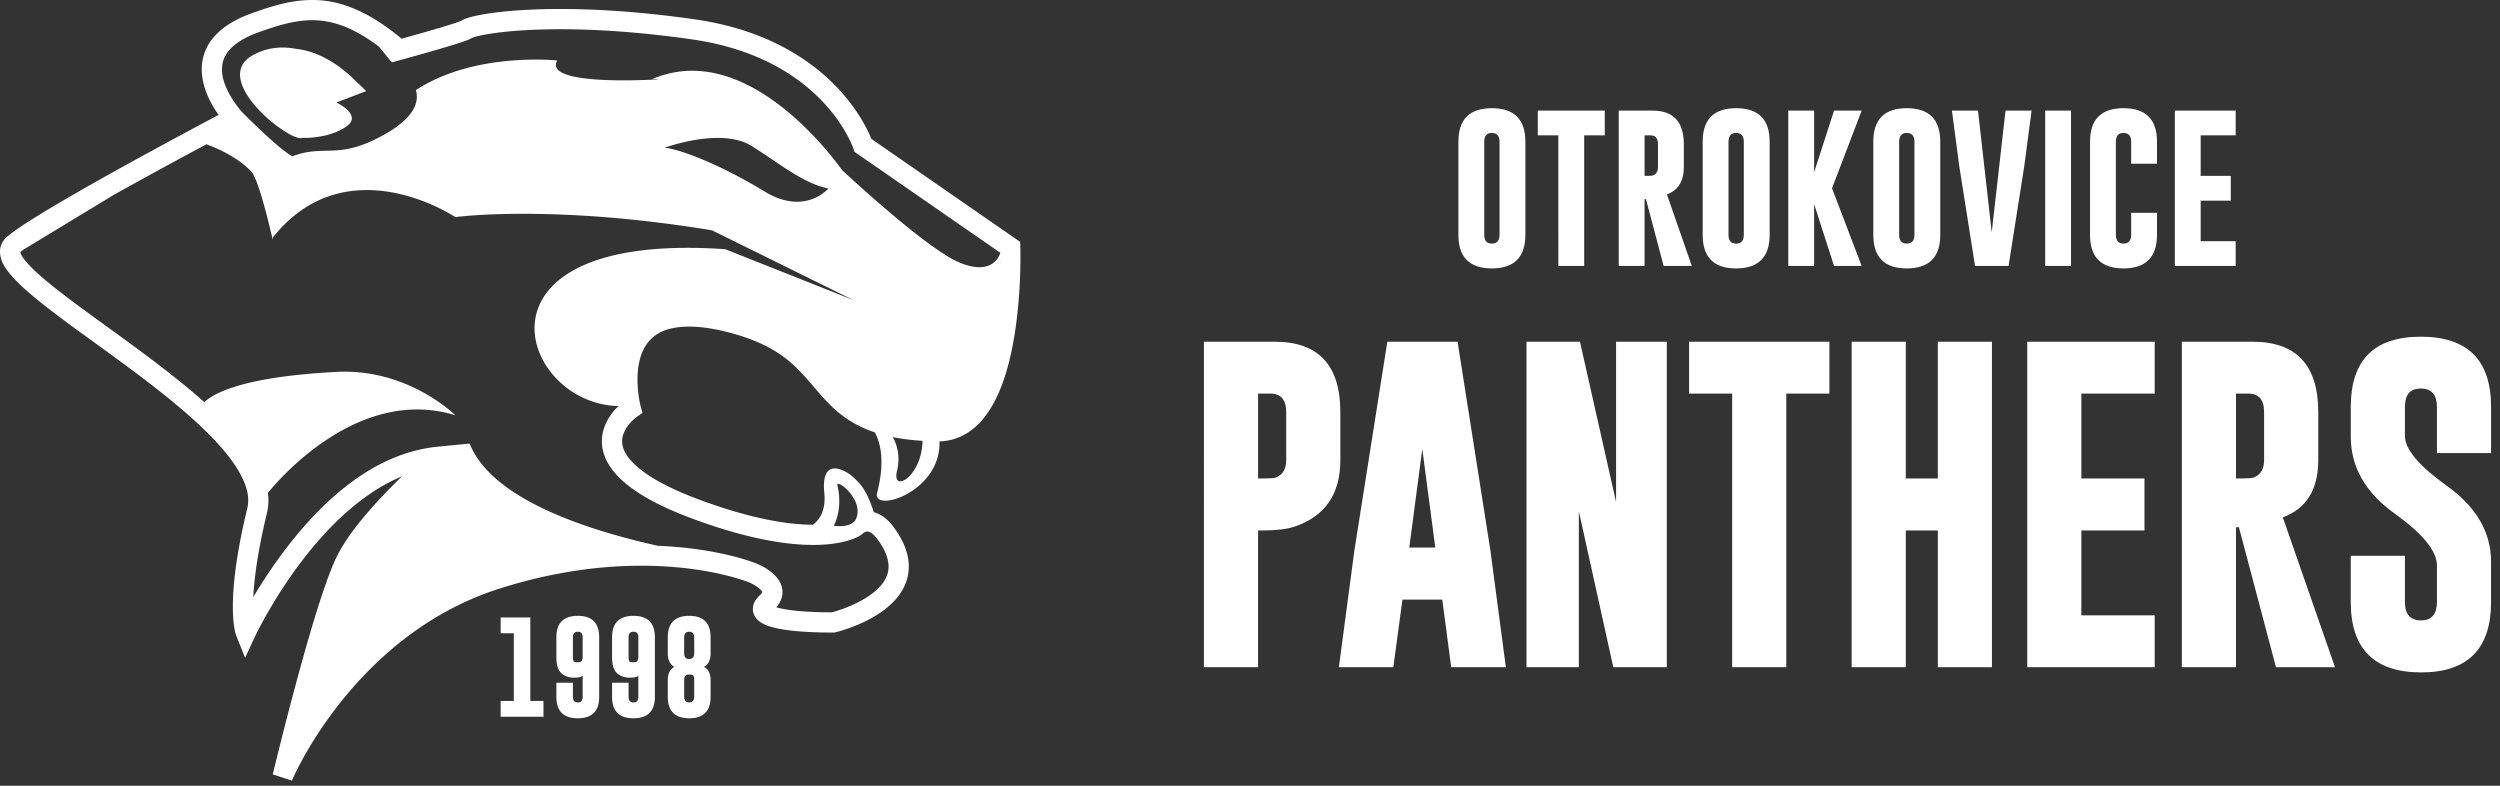 <svg xmlns="http://www.w3.org/2000/svg" width="210" height="66" viewBox="0 0 210 66">
    <rect x="0" y="0" width="210" height="66" fill="#333333" stroke="none"/>
    <g fill="#FFF" fill-rule="evenodd">
        <path d="M125.96 11.904c0-.486-.212-.732-.638-.736h-.013c-.422 0-.633.245-.633.736v7.822c0 .491.214.737.64.737.43 0 .645-.246.645-.737v-7.822zm2.172 7.822c0 1.878-.94 2.819-2.816 2.822-1.874 0-2.81-.94-2.81-2.822v-7.822c0-1.877.936-2.816 2.81-2.816 1.876 0 2.816.94 2.816 2.816v7.822zM134.8 9.29v2.08h-1.728v10.97h-2.17V11.37h-1.728V9.29zM138.143 11.37v3.402h.261c.235 0 .387-.013.456-.039.274-.108.41-.341.41-.697v-1.923c0-.496-.212-.743-.638-.743h-.489zm-2.17-2.08h2.848c1.747.005 2.62.946 2.62 2.823v1.923c0 1.182-.473 1.946-1.421 2.294l2.093 6.01h-2.366l-1.487-5.612h-.117v5.611h-2.17V9.291zM146.48 11.904c0-.486-.213-.732-.639-.736h-.013c-.422 0-.633.245-.633.736v7.822c0 .491.214.737.64.737.43 0 .645-.246.645-.737v-7.822zm2.17 7.822c0 1.878-.939 2.819-2.816 2.822-1.873 0-2.809-.94-2.809-2.822v-7.822c0-1.877.936-2.816 2.81-2.816 1.876 0 2.815.94 2.815 2.816v7.822zM153.89 15.815l2.49 6.525h-2.32l-1.675-5.201v5.2h-2.17V9.29h2.17v5.182l1.675-5.182h2.32zM160.813 11.904c0-.486-.214-.732-.64-.736h-.012c-.422 0-.633.245-.633.736v7.822c0 .491.214.737.64.737.43 0 .645-.246.645-.737v-7.822zm2.17 7.822c0 1.878-.939 2.819-2.816 2.822-1.872 0-2.809-.94-2.809-2.822v-7.822c0-1.877.937-2.816 2.81-2.816 1.876 0 2.815.94 2.815 2.816v7.822zM168.719 22.34h-2.816l-1.324-8.382-.618-4.668h2.19l1.154 10.227 1.159-10.227h2.19l-.618 4.68zM171.795 22.34h2.17V9.29h-2.17zM181.188 19.726c0 1.877-.939 2.818-2.816 2.822-1.873 0-2.809-.941-2.809-2.822v-7.822c0-1.877.936-2.816 2.809-2.816 1.877 0 2.816.94 2.816 2.816v1.852h-2.17v-1.852c0-.486-.214-.732-.64-.736h-.012c-.421 0-.633.245-.633.736v7.822c0 .491.214.737.639.737.43 0 .646-.246.646-.737v-1.851h2.17v1.851zM182.687 9.29h5.11v2.08h-2.94v3.402h2.53v2.086h-2.53v3.403h2.94v2.079h-5.11zM105.679 33.06v7.13h.546c.492 0 .81-.027.956-.082.573-.228.86-.715.86-1.462v-4.028c0-1.038-.446-1.557-1.338-1.557h-1.024zm-4.549-4.355h5.97c3.66.009 5.49 1.98 5.49 5.913v4.028c0 2.887-1.308 4.758-3.92 5.614-.63.2-1.53.3-2.705.3h-.286v11.486h-4.549V28.705zM120.565 45.994l-1.093-8.276-1.093 8.276h2.186zm4.629.245l1.298 9.806h-4.59l-.751-5.68h-3.346l-.765 5.68h-4.574l1.297-9.765 2.773-17.575h5.9l2.758 17.534zM128.225 28.705h4.493l3.032 13.465V28.705h4.261v27.34h-4.493l-2.895-13.097v13.098h-4.398zM153.668 28.705v4.356h-3.62v22.985h-4.547V33.06h-3.618v-4.356zM155.54 28.705h4.547V40.19h2.69V28.705h4.547v27.34h-4.546V44.56h-2.69v11.486h-4.549zM170.288 28.705h10.706v4.356h-6.159v7.129h5.3v4.37h-5.3v7.129h6.16v4.357h-10.707zM187.823 33.06v7.13h.547c.491 0 .81-.027.955-.082.573-.228.86-.715.86-1.462v-4.028c0-1.038-.446-1.557-1.337-1.557h-1.025zm-4.548-4.355h5.969c3.66.009 5.49 1.98 5.49 5.913v4.028c0 2.477-.993 4.08-2.978 4.808l4.384 12.592h-4.958l-3.113-11.76h-.246v11.76h-4.548V28.705zM197.465 34.18c0-3.932 1.961-5.898 5.886-5.898 3.933 0 5.899 1.966 5.899 5.899v3.878h-4.547v-3.878c0-1.02-.447-1.534-1.34-1.543h-.026c-.884 0-1.324.514-1.324 1.543v2.43c0 1.112 1.164 2.505 3.496 4.18 2.493 1.775 3.74 3.906 3.74 6.391v3.387c0 3.942-1.96 5.913-5.885 5.913-3.933-.008-5.9-1.98-5.9-5.913V46.69h4.549v3.879c0 1.029.45 1.543 1.35 1.543.893 0 1.34-.514 1.34-1.543v-3.06c0-1.21-1.166-2.653-3.497-4.329-2.494-1.774-3.741-3.937-3.741-6.486v-2.513zM29.969 6.896c-.937-.967-2.792-2.547-5.12-2.798-1.157-.217-2.38-.136-3.565.508-3.796 2.046 3.171 7.45 4.121 6.975 0 0 2.14.116 3.687-.951 1.41-.977-.834-2.023-.834-2.023l2.498-.952s-.288-.313-.787-.759"/>
        <path d="M80.577 22.045c-2.43-1.027-7.822-5.887-9.818-7.73-1.432-1.98-8.438-10.918-15.989-7.665 0 0 .197-.015.534-.011-.05.017-.093.028-.093.028s-9.672.633-8.403-1.586c0 0-6.959-.75-11.872 2.49.268.927-.041 2.23-2.516 3.653-4.01 2.304-5.098.847-7.861 1.905-1.117-.584-3.885-3.368-4.24-3.728-.44-.484-1.71-2.164-1.67-3.577.003-.549.143-1.047.575-1.574.434-.52 1.205-1.074 2.504-1.541 1.647-.593 3.08-1.013 4.501-1.012 1.646.008 3.38.547 5.613 2.225.3.382.935 1.16.935 1.16l.16.149.392-.106c1.416-.385 2.853-.79 3.99-1.13a41.37 41.37 0 0 0 1.445-.447 12.9 12.9 0 0 0 .499-.178c.14-.06.235-.093.387-.188h.003c.04-.02.27-.103.597-.174 1.106-.256 3.433-.553 6.82-.553 2.905 0 6.6.217 11.034.85 5.64.81 9.007 3.136 11.007 5.242a13.46 13.46 0 0 1 2.044 2.783c.199.366.335.661.417.86.044.102.072.18.09.226l.02.06.09.273 12.244 8.476a.89.89 0 0 0 .001.046c-.132.397-.815 1.877-3.44.774zm3.437.06c-.005.004-.006.009-.011.01l.014-.331c0 .101 0 .208-.003.32zm-8.667 17.46c.301-1.257.002-2.217-.352-2.848.743.148 1.57.255 2.497.315-.06 3.04-2.602 4.43-2.145 2.532zM55.843 12.406s4.75-1.754 7.318-.13c2.562 1.624 4.295 3.106 6.42 3.559 0 0-1.944 2.317-5.335.261-3.65-2.215-6.94-3.515-8.403-3.69zm5.075 8.526c-22.346-1.54-17.252 13.055-8.961 13.174-.129.126-.266.259-.41.435-.467.564-.983 1.418-.987 2.522-.006 1.056.513 2.215 1.698 3.286 1.185 1.085 3.038 2.153 5.907 3.218 4.618 1.714 7.89 2.208 10.136 2.208 1.286 0 2.236-.162 2.9-.355.332-.097.591-.2.791-.294.206-.103.316-.165.463-.288l.032-.026.024-.029h.002c.052-.046.213-.143.341-.138.116.012.37.018.856.653.707.956.929 1.706.929 2.29 0 .606-.233 1.11-.652 1.603-.624.735-1.684 1.339-2.586 1.715-.45.192-.859.333-1.152.424l-.34.098-.024.007h-.128c-.53 0-1.929-.016-3.147-.16-.543-.063-1.06-.158-1.4-.262.32-.373.521-.814.518-1.28 0-.492-.212-.896-.442-1.185-.71-.849-1.706-1.18-1.762-1.22-.053-.02-3.101-1.274-8.254-1.48-5.793-1.29-13.937-3.848-15.82-8.588l-.531.45.532-.45-2.713.264c-5.27.536-9.435 4.41-12.325 8.05a41.294 41.294 0 0 0-3.134 4.584c.071-1.526.357-3.808 1.146-7.067.085-.35.124-.703.124-1.057a5.373 5.373 0 0 0-.047-.63c.922-1.14 7.65-9.02 15.744-6.521 0 0-3.963-3.963-9.988-3.643-7.567.397-10.186 1.69-11.093 2.541-2.812-2.507-6.264-4.946-9.217-7.099-1.828-1.327-3.464-2.547-4.61-3.563-.572-.507-1.02-.966-1.296-1.331-.237-.298-.322-.531-.34-.608.067-.058.16-.128.25-.199 1.477-.896 4.475-2.715 7.604-4.61a483.84 483.84 0 0 1 7.785-4.251c.589.214 2.59 1.006 3.784 2.31.675.744 1.783 5.709 1.783 5.709l.02-.2c6.23-7.807 15.318-1.702 15.318-1.702s8.086-1.11 21.561 1.11l11.894 5.866-10.783-4.281zm9.424 19.845c-.156-.646 2.386 1.243 1.516 2.907 0 0-.345.673-1.823.476 0 0 .793-1.349.307-3.383zm15.365-20.031l-.015-.428-12.499-8.654c-.267-.669-1.07-2.408-2.848-4.286-2.224-2.355-5.992-4.902-12.001-5.756-4.51-.646-8.286-.867-11.275-.867-2.402 0-4.293.142-5.658.326-.684.092-1.235.194-1.663.297-.425.112-.687.177-.99.358 0 0-.003.004-.005.004-.04.02-.31.126-.651.236-.948.312-2.625.793-4.37 1.274C30.924.911 28.523-.008 26.228 0c-1.76.003-3.385.502-5.076 1.112-1.493.535-2.544 1.225-3.234 2.053a4.077 4.077 0 0 0-.97 2.66c.006 1.379.605 2.578 1.162 3.456.086.134.17.253.254.37-1.029.546-2.09 1.113-3.172 1.697-3.095 1.666-6.296 3.42-8.94 4.946C3.6 17.826 1.547 19.082.595 19.89c-.363.294-.61.795-.596 1.263.03.869.51 1.483 1.12 2.178 1.09 1.189 2.853 2.543 4.924 4.068 3.1 2.274 6.87 4.894 9.833 7.51 1.48 1.305 2.755 2.613 3.634 3.838.884 1.228 1.347 2.359 1.34 3.288 0 .224-.026.442-.076.657-.964 3.973-1.213 6.594-1.214 8.254 0 1.661.25 2.365.299 2.485l.73 1.827.829-1.784s.092-.194.28-.565c.662-1.287 2.473-4.567 5.132-7.584 1.928-2.192 4.287-4.217 6.933-5.309-.228.22-.46.45-.7.693-1.724 1.735-3.693 3.921-4.732 5.96-.517 1.033-1.086 2.65-1.687 4.555-1.784 5.689-3.728 13.813-3.731 13.824l.368.119-.017.077s.013-.029.03-.073l1.231.4s.014-.038.052-.123c.574-1.32 5.86-12.404 17.492-16.04 4.557-1.435 8.553-1.888 11.795-1.888 2.862 0 5.136.353 6.686.705.777.176 1.37.35 1.766.48.198.061.346.116.442.15a2.456 2.456 0 0 1 .192.079c.122.049.47.217.737.421.131.101.24.209.293.286.055.08.044.093.044.093s.01 0-.011.039a.79.79 0 0 1-.184.224c-.294.275-.577.625-.588 1.154-.003.458.268.824.51 1.014.438.342.909.471 1.446.6 1.589.35 3.807.366 4.56.37H70l.098-.001.093-.023c.041-.011 1.47-.348 2.958-1.16.745-.411 1.512-.94 2.125-1.648.61-.705 1.068-1.632 1.064-2.715 0-1.038-.406-2.143-1.264-3.299-.499-.694-1.095-1.113-1.676-1.266-.615-1.892-1.103-2.382-1.817-3.023-.366-.329-2.658-1.865-2.34 1.388.143 1.48-.383 2.269-.96 2.69-1.992-.002-5.064-.45-9.527-2.103-2.743-1.015-4.415-2.018-5.352-2.878-.937-.867-1.138-1.522-1.143-2.033-.004-.535.27-1.049.597-1.439.159-.194.323-.353.444-.456l.139-.117c.015-.009.027-.02.033-.02l.001-.003.492-.34-.155-.58-.035-.152a9.795 9.795 0 0 1-.225-2.068c-.005-1.037.198-2.194.792-3.009.595-.805 1.537-1.43 3.527-1.446.771 0 1.693.103 2.781.35 5.036 1.18 6.324 3.14 8.107 5.168.876 1.017 1.87 2.06 3.407 2.825.4.203.843.384 1.323.544.43.783.897 2.358.193 5.067-.456 1.751 5.383-.014 5.236-4.31 1.654-.043 2.986-.944 3.888-2.172 1.41-1.9 2.087-4.594 2.475-7.14.381-2.541.438-4.935.438-6.164 0-.533-.011-.848-.011-.855z"/>
        <path d="M44.548 51.865v7.012h1.104v1.329h-3.597v-1.329h1.105v-5.684h-1.105v-1.328zM48.943 53.535c0-.314-.136-.47-.408-.47-.276 0-.412.156-.412.47v1.625c0 .255.042.401.129.438a.7.7 0 0 0 .262.033c.034 0 .071-.002.113-.005.21-.005.316-.16.316-.466v-1.625zm-2.208 0c0-1.2.6-1.801 1.8-1.804 1.198 0 1.796.601 1.796 1.804v5c0 1.2-.6 1.8-1.8 1.8-1.198 0-1.796-.6-1.796-1.8v-1.183h1.388v1.183c0 .31.136.468.408.472h.008c.27 0 .404-.159.404-.472V56.76c-.124.111-.365.167-.72.167-.056 0-.116-.003-.18-.009-.408-.042-.728-.187-.958-.437-.233-.256-.35-.696-.35-1.32v-1.626zM53.622 53.535c0-.314-.135-.47-.407-.47-.276 0-.414.156-.414.47v1.625c0 .255.044.401.13.438a.695.695 0 0 0 .262.033c.033 0 .071-.002.113-.005.21-.005.316-.16.316-.466v-1.625zm-2.208 0c0-1.2.6-1.801 1.8-1.804 1.198 0 1.796.601 1.796 1.804v5c0 1.2-.6 1.8-1.8 1.8-1.198 0-1.796-.6-1.796-1.8v-1.183H52.8v1.183c0 .31.136.468.409.472h.007c.27 0 .405-.159.405-.472V56.76c-.124.111-.365.167-.72.167-.056 0-.116-.003-.18-.009-.408-.042-.727-.187-.958-.437-.233-.256-.35-.696-.35-1.32v-1.626zM57.468 58.531c.008.314.15.47.425.47.272 0 .412-.156.42-.47v-1.38c0-.263-.044-.414-.132-.453a.755.755 0 0 0-.271-.034c-.036 0-.073.001-.112.005-.22.007-.33.169-.33.482v1.38zm0-3.663c0 .325.14.488.42.488.284 0 .426-.163.426-.488v-1.332c-.009-.315-.15-.471-.421-.471-.275 0-.417.156-.425.47v1.333zm-1.375 2.283c0-.567.186-.945.558-1.136-.372-.192-.558-.571-.558-1.138v-1.341c0-1.2.6-1.802 1.8-1.805 1.197 0 1.796.602 1.796 1.805v1.34c0 .568-.185.947-.559 1.139.374.191.559.57.559 1.136v1.38c0 1.203-.6 1.804-1.796 1.804-1.2-.003-1.8-.604-1.8-1.804v-1.38z"/>
    </g>
</svg>
